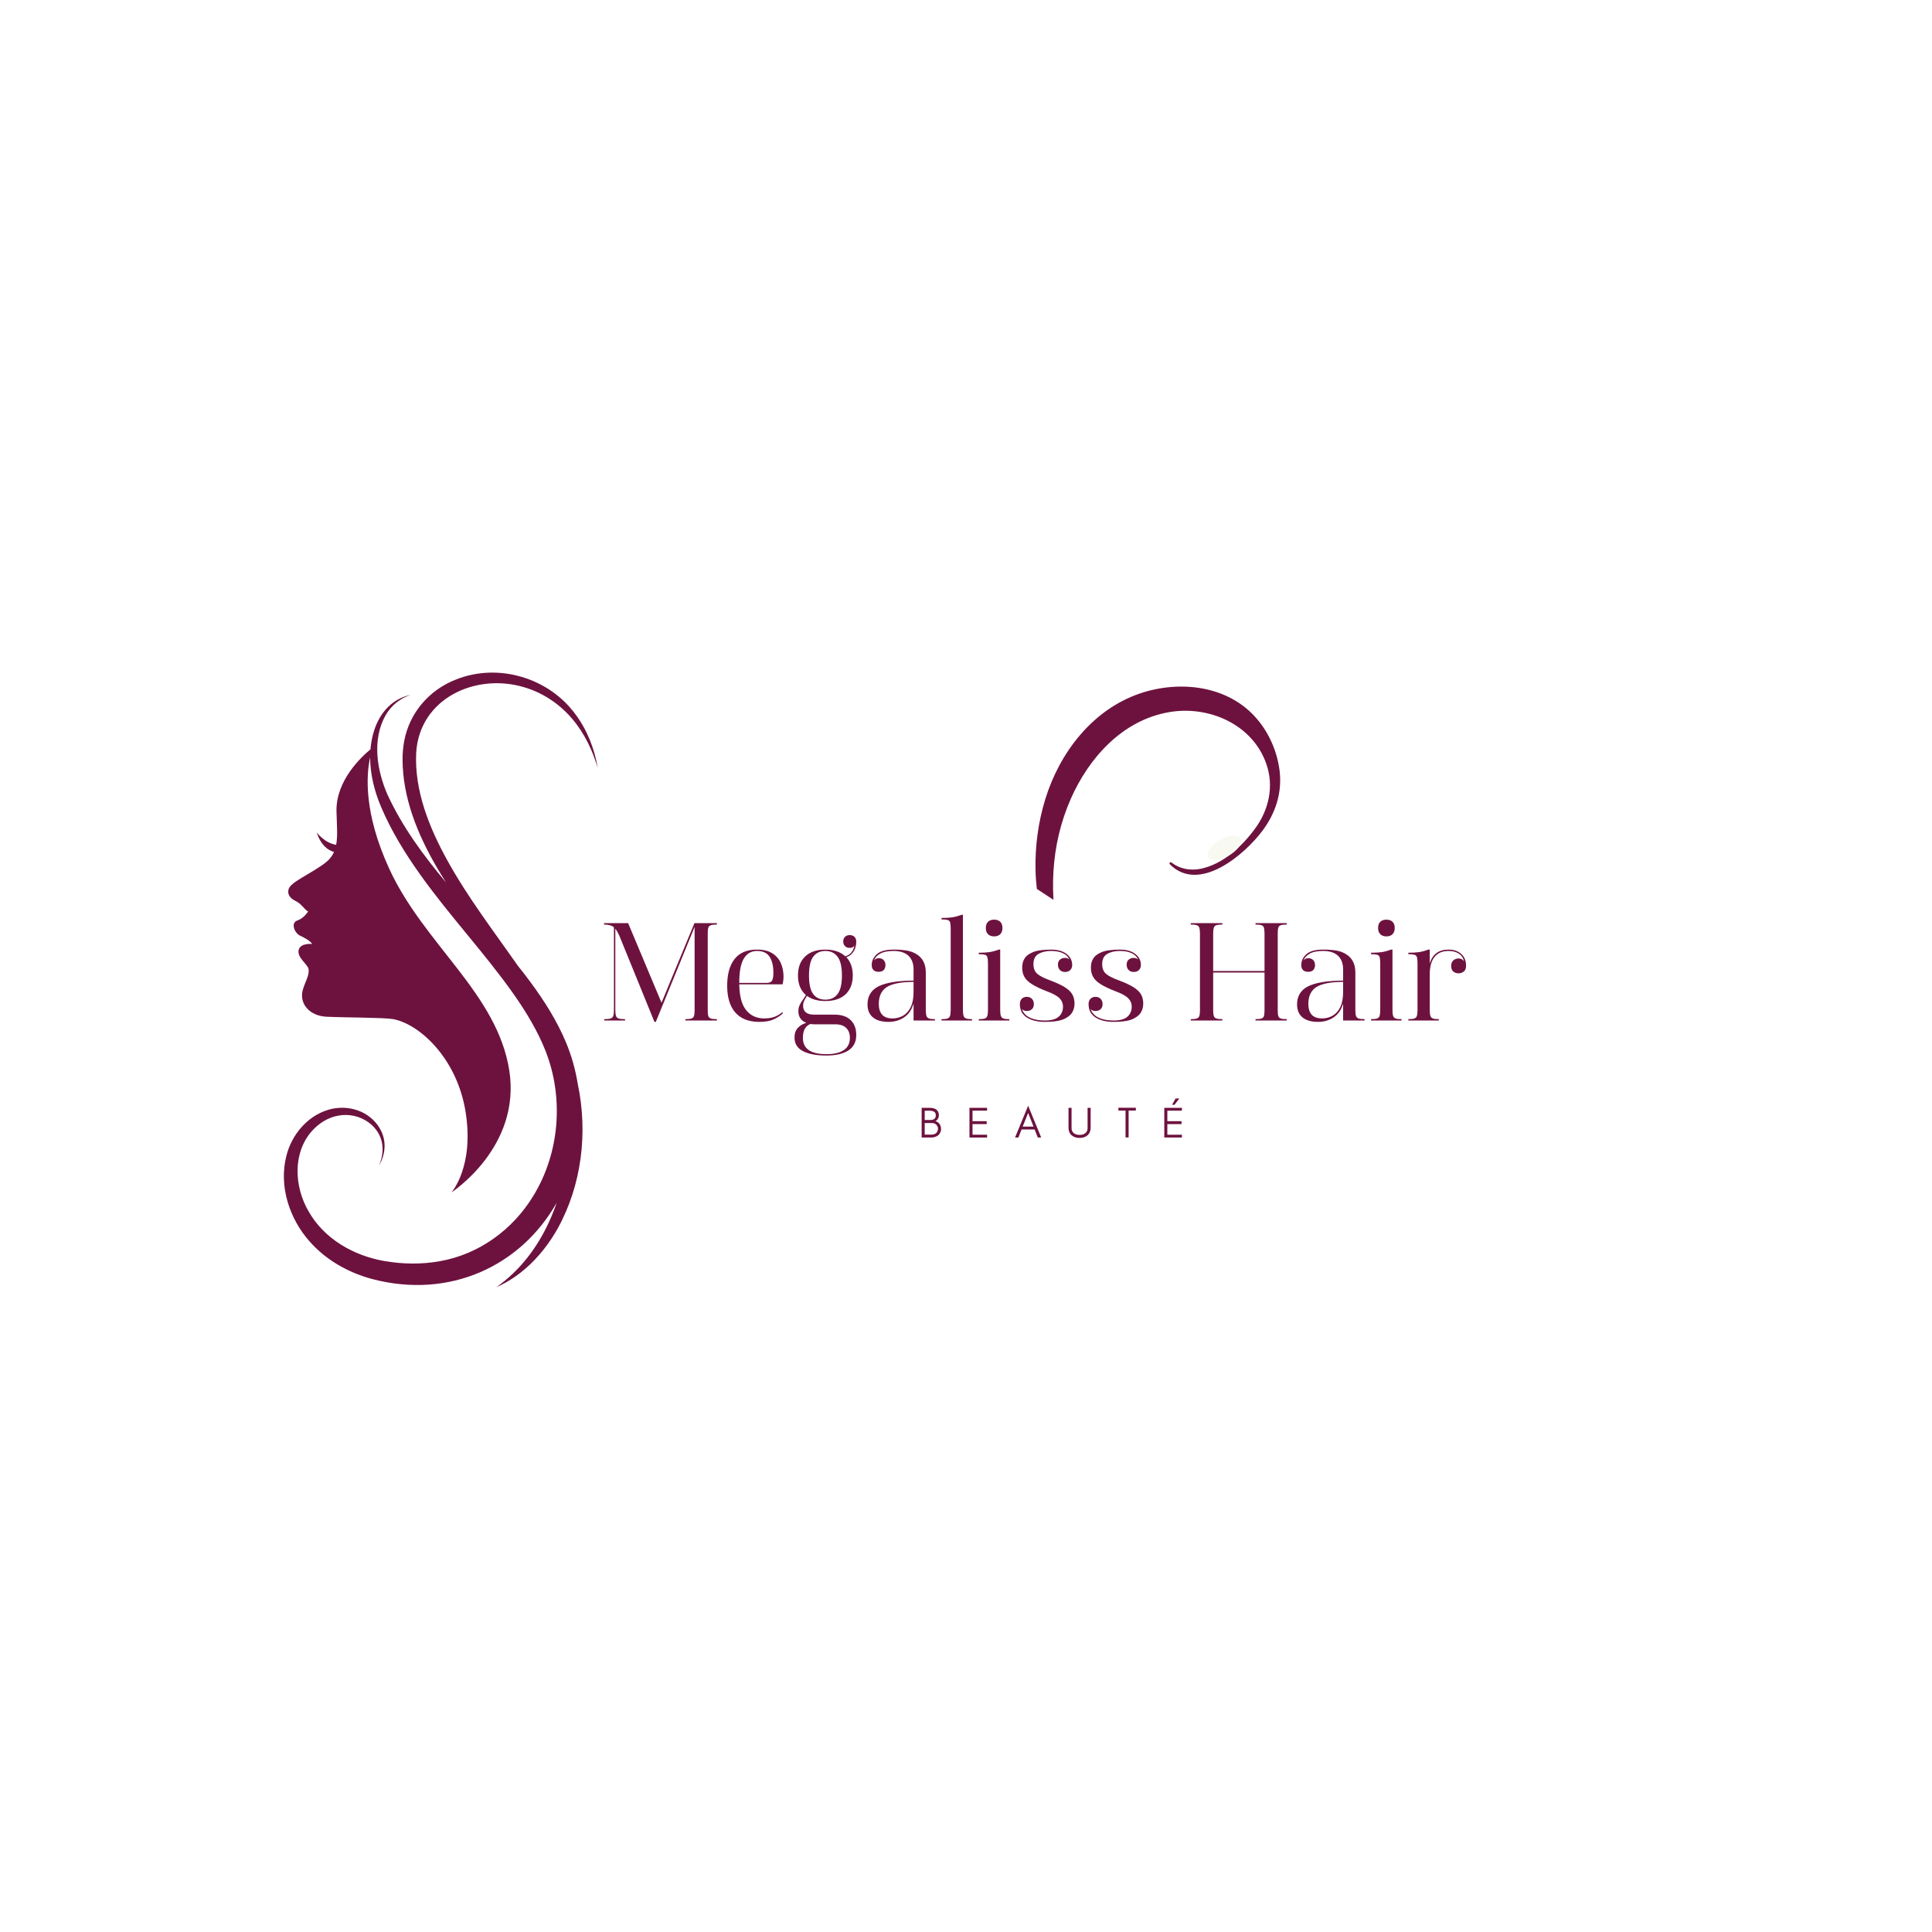 <svg version="1.0" preserveAspectRatio="xMidYMid meet" height="500" viewBox="0 0 375 375" zoomAndPan="magnify" width="500" xmlns:xlink="http://www.w3.org/1999/xlink" xmlns="http://www.w3.org/2000/svg"><defs><g></g><clipPath id="67e22cd67b"><path clip-rule="nonzero" d="M 192 133 L 249 133 L 249 196 L 192 196 Z M 192 133"></path></clipPath><clipPath id="e4fa6ff017"><path clip-rule="nonzero" d="M 264.922 151.547 L 236.102 195.43 L 192.219 166.609 L 221.039 122.727 Z M 264.922 151.547"></path></clipPath><clipPath id="0e77826ca2"><path clip-rule="nonzero" d="M 265.492 150.676 L 189.328 266.652 L 145.445 237.832 L 221.609 121.855 Z M 265.492 150.676"></path></clipPath><clipPath id="55951174b1"><path clip-rule="nonzero" d="M 234 162 L 241 162 L 241 167 L 234 167 Z M 234 162"></path></clipPath><clipPath id="e115085269"><path clip-rule="nonzero" d="M 233.629 164.891 L 239.93 161.223 L 241.68 164.227 L 235.375 167.898 Z M 233.629 164.891"></path></clipPath><clipPath id="e7b89956cf"><path clip-rule="nonzero" d="M 236.773 163.062 C 235.035 164.074 234.02 165.566 234.504 166.395 C 234.984 167.223 236.785 167.078 238.523 166.066 C 240.262 165.055 241.277 163.559 240.797 162.73 C 240.312 161.902 238.512 162.047 236.773 163.062 Z M 236.773 163.062"></path></clipPath><clipPath id="778381fbc7"><path clip-rule="nonzero" d="M 55 130 L 116.34 130 L 116.34 250 L 55 250 Z M 55 130"></path></clipPath></defs><rect fill-opacity="1" height="450" y="-37.5" fill="#ffffff" width="450" x="-37.5"></rect><rect fill-opacity="1" height="450" y="-37.5" fill="#ffffff" width="450" x="-37.5"></rect><g fill-opacity="1" fill="#6d123f"><g transform="translate(116.573, 198.081)"><g><path d="M 0.672 -18.906 L 5.344 -18.906 L 11.828 -3.453 L 18.219 -18.906 L 22.578 -18.906 L 22.578 -18.625 C 22.047 -18.625 21.656 -18.582 21.406 -18.5 C 21.156 -18.426 20.988 -18.258 20.906 -18 C 20.832 -17.75 20.797 -17.363 20.797 -16.844 L 20.797 -2 C 20.797 -1.488 20.832 -1.113 20.906 -0.875 C 20.988 -0.633 21.156 -0.473 21.406 -0.391 C 21.656 -0.305 22.047 -0.266 22.578 -0.266 L 22.578 0 L 16.469 0 L 16.469 -0.266 C 16.988 -0.266 17.375 -0.305 17.625 -0.391 C 17.883 -0.473 18.051 -0.633 18.125 -0.875 C 18.207 -1.113 18.25 -1.488 18.25 -2 L 18.25 -18.172 L 10.719 0.266 L 10.453 0.266 L 3.625 -16.5 C 3.363 -17.07 3.109 -17.508 2.859 -17.812 L 2.859 -2.109 C 2.859 -1.566 2.898 -1.164 2.984 -0.906 C 3.066 -0.645 3.242 -0.473 3.516 -0.391 C 3.785 -0.305 4.195 -0.266 4.75 -0.266 L 4.75 0 L 0.703 0 L 0.703 -0.266 C 1.254 -0.266 1.664 -0.305 1.938 -0.391 C 2.207 -0.473 2.383 -0.645 2.469 -0.906 C 2.551 -1.164 2.594 -1.566 2.594 -2.109 L 2.594 -18.094 C 2.352 -18.289 2.082 -18.426 1.781 -18.5 C 1.477 -18.582 1.109 -18.625 0.672 -18.625 Z M 0.672 -18.906"></path></g></g></g><g fill-opacity="1" fill="#6d123f"><g transform="translate(139.739, 198.081)"><g><path d="M 7.188 -13.766 C 8.406 -13.766 9.391 -13.531 10.141 -13.062 C 10.898 -12.594 11.457 -11.957 11.812 -11.156 C 12.164 -10.363 12.344 -9.477 12.344 -8.5 C 12.344 -8.27 12.32 -8.004 12.281 -7.703 C 12.25 -7.41 12.207 -7.18 12.156 -7.016 L 3.75 -7.016 C 3.789 -4.711 4.242 -3.035 5.109 -1.984 C 5.973 -0.93 7.141 -0.406 8.609 -0.406 C 9.348 -0.406 9.984 -0.5 10.516 -0.688 C 11.047 -0.875 11.598 -1.191 12.172 -1.641 L 12.172 -1.328 C 11.547 -0.805 10.898 -0.41 10.234 -0.141 C 9.566 0.129 8.703 0.266 7.641 0.266 C 5.617 0.266 4.07 -0.332 3 -1.531 C 1.938 -2.738 1.406 -4.477 1.406 -6.75 C 1.406 -8.969 1.879 -10.691 2.828 -11.922 C 3.785 -13.148 5.238 -13.766 7.188 -13.766 Z M 3.75 -7.297 L 9.016 -7.297 C 9.586 -7.297 9.957 -7.453 10.125 -7.766 C 10.289 -8.078 10.375 -8.582 10.375 -9.281 C 10.375 -10.562 10.133 -11.582 9.656 -12.344 C 9.176 -13.113 8.352 -13.5 7.188 -13.5 C 6.082 -13.5 5.234 -13.008 4.641 -12.031 C 4.047 -11.062 3.75 -9.484 3.75 -7.297 Z M 3.75 -7.297"></path></g></g></g><g fill-opacity="1" fill="#6d123f"><g transform="translate(153.401, 198.081)"><g><path d="M 11.531 -16.578 C 11.945 -16.578 12.258 -16.457 12.469 -16.219 C 12.688 -15.988 12.797 -15.695 12.797 -15.344 C 12.797 -14.562 12.617 -13.906 12.266 -13.375 C 11.922 -12.844 11.457 -12.477 10.875 -12.281 C 11.707 -11.406 12.125 -10.227 12.125 -8.75 C 12.125 -7.188 11.66 -5.969 10.734 -5.094 C 9.805 -4.219 8.492 -3.781 6.797 -3.781 C 5.336 -3.781 4.148 -4.113 3.234 -4.781 L 2.922 -4.266 C 2.797 -4.066 2.691 -3.859 2.609 -3.641 C 2.523 -3.43 2.484 -3.172 2.484 -2.859 C 2.484 -1.711 3.203 -1.141 4.641 -1.141 L 8.562 -1.141 C 9.945 -1.141 11 -0.785 11.719 -0.078 C 12.438 0.617 12.797 1.582 12.797 2.812 C 12.797 4.156 12.285 5.156 11.266 5.812 C 10.254 6.469 8.832 6.797 7 6.797 C 5.051 6.797 3.531 6.508 2.438 5.938 C 1.352 5.363 0.812 4.484 0.812 3.297 C 0.812 2.535 1.023 1.914 1.453 1.438 C 1.891 0.969 2.441 0.641 3.109 0.453 C 2.078 0.055 1.562 -0.707 1.562 -1.844 C 1.562 -2.25 1.641 -2.625 1.797 -2.969 C 1.953 -3.312 2.191 -3.707 2.516 -4.156 L 3.031 -4.938 C 2 -5.82 1.484 -7.094 1.484 -8.75 C 1.484 -10.312 1.945 -11.535 2.875 -12.422 C 3.801 -13.316 5.109 -13.766 6.797 -13.766 C 8.422 -13.766 9.711 -13.332 10.672 -12.469 C 11.617 -12.727 12.211 -13.422 12.453 -14.547 C 12.254 -14.242 11.945 -14.094 11.531 -14.094 C 11.133 -14.094 10.82 -14.211 10.594 -14.453 C 10.375 -14.703 10.266 -15 10.266 -15.344 C 10.266 -15.695 10.375 -15.988 10.594 -16.219 C 10.82 -16.457 11.133 -16.578 11.531 -16.578 Z M 6.797 -13.5 C 5.773 -13.5 4.988 -13.125 4.438 -12.375 C 3.895 -11.633 3.625 -10.426 3.625 -8.75 C 3.625 -7.07 3.895 -5.867 4.438 -5.141 C 4.988 -4.41 5.773 -4.047 6.797 -4.047 C 7.828 -4.047 8.617 -4.41 9.172 -5.141 C 9.734 -5.867 10.016 -7.07 10.016 -8.75 C 10.016 -10.426 9.734 -11.633 9.172 -12.375 C 8.617 -13.125 7.828 -13.5 6.797 -13.5 Z M 3.922 0.672 C 2.93 1.035 2.438 1.938 2.438 3.375 C 2.438 5.477 3.957 6.531 7 6.531 C 8.488 6.531 9.617 6.266 10.391 5.734 C 11.172 5.203 11.562 4.414 11.562 3.375 C 11.562 2.551 11.32 1.906 10.844 1.438 C 10.363 0.969 9.645 0.734 8.688 0.734 L 4.594 0.734 C 4.469 0.734 4.348 0.727 4.234 0.719 C 4.129 0.707 4.023 0.691 3.922 0.672 Z M 3.922 0.672"></path></g></g></g><g fill-opacity="1" fill="#6d123f"><g transform="translate(167.009, 198.081)"><g><path d="M 6.453 -13.766 C 7.367 -13.766 8.188 -13.707 8.906 -13.594 C 9.625 -13.477 10.238 -13.266 10.75 -12.953 C 12.039 -12.234 12.688 -11.02 12.688 -9.312 L 12.688 -2.047 C 12.688 -1.547 12.727 -1.164 12.812 -0.906 C 12.895 -0.645 13.066 -0.473 13.328 -0.391 C 13.586 -0.305 13.969 -0.266 14.469 -0.266 L 14.469 0 L 10.312 0 L 10.312 -3.297 C 9.969 -2.086 9.352 -1.191 8.469 -0.609 C 7.594 -0.023 6.586 0.266 5.453 0.266 C 4.141 0.266 3.129 -0.023 2.422 -0.609 C 1.723 -1.191 1.375 -2.031 1.375 -3.125 C 1.375 -4.75 2.094 -5.922 3.531 -6.641 C 4.977 -7.359 7.238 -7.727 10.312 -7.75 L 10.312 -9.906 C 10.312 -11.07 9.977 -11.961 9.312 -12.578 C 8.645 -13.191 7.691 -13.5 6.453 -13.5 C 5.297 -13.5 4.414 -13.32 3.812 -12.969 C 3.219 -12.625 2.82 -12.188 2.625 -11.656 C 2.852 -11.945 3.156 -12.094 3.531 -12.094 C 3.969 -12.094 4.297 -11.969 4.516 -11.719 C 4.742 -11.469 4.859 -11.145 4.859 -10.75 C 4.859 -10.383 4.754 -10.078 4.547 -9.828 C 4.336 -9.578 4 -9.453 3.531 -9.453 C 3.082 -9.453 2.742 -9.57 2.516 -9.812 C 2.297 -10.051 2.188 -10.363 2.188 -10.75 C 2.188 -11.562 2.516 -12.266 3.172 -12.859 C 3.828 -13.461 4.922 -13.766 6.453 -13.766 Z M 10.312 -5.562 L 10.312 -7.5 C 7.883 -7.488 6.148 -7.148 5.109 -6.484 C 4.078 -5.816 3.562 -4.727 3.562 -3.219 C 3.562 -2.332 3.773 -1.641 4.203 -1.141 C 4.641 -0.648 5.328 -0.406 6.266 -0.406 C 6.961 -0.406 7.625 -0.578 8.25 -0.922 C 8.875 -1.273 9.375 -1.828 9.75 -2.578 C 10.125 -3.336 10.312 -4.332 10.312 -5.562 Z M 10.312 -5.562"></path></g></g></g><g fill-opacity="1" fill="#6d123f"><g transform="translate(182.075, 198.081)"><g><path d="M 0.672 -19.906 C 1.504 -19.906 2.207 -19.945 2.781 -20.031 C 3.352 -20.125 3.945 -20.285 4.562 -20.516 L 4.828 -20.516 L 4.828 -2.047 C 4.828 -1.547 4.867 -1.164 4.953 -0.906 C 5.035 -0.645 5.207 -0.473 5.469 -0.391 C 5.727 -0.305 6.109 -0.266 6.609 -0.266 L 6.609 0 L 0.672 0 L 0.672 -0.266 C 1.191 -0.266 1.578 -0.305 1.828 -0.391 C 2.086 -0.473 2.254 -0.645 2.328 -0.906 C 2.41 -1.164 2.453 -1.547 2.453 -2.047 L 2.453 -17.875 C 2.453 -18.414 2.414 -18.805 2.344 -19.047 C 2.27 -19.285 2.109 -19.441 1.859 -19.516 C 1.609 -19.586 1.211 -19.625 0.672 -19.625 Z M 0.672 -19.906"></path></g></g></g><g fill-opacity="1" fill="#6d123f"><g transform="translate(189.311, 198.081)"><g><path d="M 3.641 -19.578 C 4.16 -19.578 4.562 -19.438 4.844 -19.156 C 5.125 -18.875 5.266 -18.473 5.266 -17.953 C 5.266 -17.453 5.125 -17.055 4.844 -16.766 C 4.562 -16.473 4.16 -16.328 3.641 -16.328 C 3.141 -16.328 2.742 -16.473 2.453 -16.766 C 2.172 -17.055 2.031 -17.453 2.031 -17.953 C 2.031 -18.473 2.172 -18.875 2.453 -19.156 C 2.742 -19.438 3.141 -19.578 3.641 -19.578 Z M 0.672 -13.156 C 1.504 -13.156 2.207 -13.195 2.781 -13.281 C 3.352 -13.375 3.945 -13.535 4.562 -13.766 L 4.828 -13.766 L 4.828 -2.047 C 4.828 -1.547 4.867 -1.164 4.953 -0.906 C 5.035 -0.645 5.203 -0.473 5.453 -0.391 C 5.703 -0.305 6.082 -0.266 6.594 -0.266 L 6.594 0 L 0.672 0 L 0.672 -0.266 C 1.191 -0.266 1.578 -0.305 1.828 -0.391 C 2.086 -0.473 2.254 -0.645 2.328 -0.906 C 2.41 -1.164 2.453 -1.547 2.453 -2.047 L 2.453 -11.094 C 2.453 -11.633 2.414 -12.031 2.344 -12.281 C 2.27 -12.531 2.109 -12.691 1.859 -12.766 C 1.609 -12.836 1.211 -12.875 0.672 -12.875 Z M 0.672 -13.156"></path></g></g></g><g fill-opacity="1" fill="#6d123f"><g transform="translate(196.547, 198.081)"><g><path d="M 7.453 -13.766 C 8.742 -13.766 9.75 -13.484 10.469 -12.922 C 11.195 -12.367 11.562 -11.648 11.562 -10.766 C 11.562 -10.359 11.43 -10.031 11.172 -9.781 C 10.922 -9.539 10.586 -9.422 10.172 -9.422 C 9.766 -9.422 9.43 -9.551 9.172 -9.812 C 8.922 -10.07 8.797 -10.422 8.797 -10.859 C 8.797 -11.254 8.922 -11.566 9.172 -11.797 C 9.43 -12.035 9.766 -12.156 10.172 -12.156 C 10.504 -12.156 10.785 -12.055 11.016 -11.859 C 10.785 -12.379 10.375 -12.781 9.781 -13.062 C 9.188 -13.352 8.41 -13.5 7.453 -13.5 C 6.484 -13.5 5.672 -13.305 5.016 -12.922 C 4.367 -12.547 4.047 -11.883 4.047 -10.938 C 4.047 -10.102 4.305 -9.469 4.828 -9.031 C 5.348 -8.602 6.176 -8.188 7.312 -7.781 C 8.613 -7.289 9.598 -6.82 10.266 -6.375 C 10.941 -5.926 11.398 -5.457 11.641 -4.969 C 11.891 -4.477 12.016 -3.93 12.016 -3.328 C 12.016 -2.711 11.891 -2.172 11.641 -1.703 C 11.398 -1.234 11.008 -0.848 10.469 -0.547 C 10.02 -0.254 9.441 -0.047 8.734 0.078 C 8.023 0.203 7.203 0.266 6.266 0.266 C 4.805 0.266 3.629 -0.023 2.734 -0.609 C 1.848 -1.191 1.406 -2.051 1.406 -3.188 C 1.406 -3.602 1.523 -3.941 1.766 -4.203 C 2.016 -4.461 2.344 -4.594 2.75 -4.594 C 3.164 -4.594 3.5 -4.461 3.75 -4.203 C 4 -3.941 4.125 -3.602 4.125 -3.188 C 4.125 -2.77 4 -2.441 3.75 -2.203 C 3.5 -1.961 3.164 -1.844 2.75 -1.844 C 2.344 -1.844 2.031 -1.969 1.812 -2.219 C 2.062 -1.477 2.578 -0.922 3.359 -0.547 C 4.141 -0.18 5.109 0 6.266 0 C 7.473 0 8.359 -0.238 8.922 -0.719 C 9.492 -1.207 9.781 -1.867 9.781 -2.703 C 9.781 -3.328 9.555 -3.863 9.109 -4.312 C 8.672 -4.77 7.848 -5.223 6.641 -5.672 C 5.43 -6.141 4.477 -6.594 3.781 -7.031 C 3.082 -7.469 2.586 -7.941 2.297 -8.453 C 2.004 -8.973 1.859 -9.578 1.859 -10.266 C 1.859 -11.598 2.41 -12.531 3.516 -13.062 C 3.992 -13.332 4.566 -13.516 5.234 -13.609 C 5.898 -13.711 6.641 -13.766 7.453 -13.766 Z M 7.453 -13.766"></path></g></g></g><g fill-opacity="1" fill="#6d123f"><g transform="translate(209.885, 198.081)"><g><path d="M 7.453 -13.766 C 8.742 -13.766 9.75 -13.484 10.469 -12.922 C 11.195 -12.367 11.562 -11.648 11.562 -10.766 C 11.562 -10.359 11.43 -10.031 11.172 -9.781 C 10.922 -9.539 10.586 -9.422 10.172 -9.422 C 9.766 -9.422 9.43 -9.551 9.172 -9.812 C 8.922 -10.07 8.797 -10.422 8.797 -10.859 C 8.797 -11.254 8.922 -11.566 9.172 -11.797 C 9.43 -12.035 9.766 -12.156 10.172 -12.156 C 10.504 -12.156 10.785 -12.055 11.016 -11.859 C 10.785 -12.379 10.375 -12.781 9.781 -13.062 C 9.188 -13.352 8.41 -13.5 7.453 -13.5 C 6.484 -13.5 5.672 -13.305 5.016 -12.922 C 4.367 -12.547 4.047 -11.883 4.047 -10.938 C 4.047 -10.102 4.305 -9.469 4.828 -9.031 C 5.348 -8.602 6.176 -8.188 7.312 -7.781 C 8.613 -7.289 9.598 -6.82 10.266 -6.375 C 10.941 -5.926 11.398 -5.457 11.641 -4.969 C 11.891 -4.477 12.016 -3.93 12.016 -3.328 C 12.016 -2.711 11.891 -2.172 11.641 -1.703 C 11.398 -1.234 11.008 -0.848 10.469 -0.547 C 10.02 -0.254 9.441 -0.047 8.734 0.078 C 8.023 0.203 7.203 0.266 6.266 0.266 C 4.805 0.266 3.629 -0.023 2.734 -0.609 C 1.848 -1.191 1.406 -2.051 1.406 -3.188 C 1.406 -3.602 1.523 -3.941 1.766 -4.203 C 2.016 -4.461 2.344 -4.594 2.75 -4.594 C 3.164 -4.594 3.5 -4.461 3.75 -4.203 C 4 -3.941 4.125 -3.602 4.125 -3.188 C 4.125 -2.77 4 -2.441 3.75 -2.203 C 3.5 -1.961 3.164 -1.844 2.75 -1.844 C 2.344 -1.844 2.031 -1.969 1.812 -2.219 C 2.062 -1.477 2.578 -0.922 3.359 -0.547 C 4.141 -0.18 5.109 0 6.266 0 C 7.473 0 8.359 -0.238 8.922 -0.719 C 9.492 -1.207 9.781 -1.867 9.781 -2.703 C 9.781 -3.328 9.555 -3.863 9.109 -4.312 C 8.672 -4.77 7.848 -5.223 6.641 -5.672 C 5.43 -6.141 4.477 -6.594 3.781 -7.031 C 3.082 -7.469 2.586 -7.941 2.297 -8.453 C 2.004 -8.973 1.859 -9.578 1.859 -10.266 C 1.859 -11.598 2.41 -12.531 3.516 -13.062 C 3.992 -13.332 4.566 -13.516 5.234 -13.609 C 5.898 -13.711 6.641 -13.766 7.453 -13.766 Z M 7.453 -13.766"></path></g></g></g><g fill-opacity="1" fill="#6d123f"><g transform="translate(223.223, 198.081)"><g></g></g></g><g fill-opacity="1" fill="#6d123f"><g transform="translate(230.459, 198.081)"><g><path d="M 0.672 -18.906 L 6.797 -18.906 L 6.797 -18.625 C 6.273 -18.625 5.891 -18.582 5.641 -18.5 C 5.391 -18.426 5.223 -18.258 5.141 -18 C 5.055 -17.75 5.016 -17.363 5.016 -16.844 L 5.016 -9.609 L 14.984 -9.609 L 14.984 -16.844 C 14.984 -17.363 14.945 -17.75 14.875 -18 C 14.801 -18.258 14.641 -18.426 14.391 -18.5 C 14.141 -18.582 13.754 -18.625 13.234 -18.625 L 13.234 -18.906 L 19.312 -18.906 L 19.312 -18.625 C 18.781 -18.625 18.391 -18.582 18.141 -18.5 C 17.891 -18.426 17.727 -18.258 17.656 -18 C 17.582 -17.75 17.547 -17.363 17.547 -16.844 L 17.547 -2 C 17.547 -1.488 17.582 -1.113 17.656 -0.875 C 17.727 -0.633 17.891 -0.473 18.141 -0.391 C 18.391 -0.305 18.781 -0.266 19.312 -0.266 L 19.312 0 L 13.234 0 L 13.234 -0.266 C 13.754 -0.266 14.141 -0.305 14.391 -0.391 C 14.641 -0.473 14.801 -0.633 14.875 -0.875 C 14.945 -1.113 14.984 -1.488 14.984 -2 L 14.984 -9.312 L 5.016 -9.312 L 5.016 -2 C 5.016 -1.488 5.055 -1.113 5.141 -0.875 C 5.223 -0.633 5.391 -0.473 5.641 -0.391 C 5.891 -0.305 6.273 -0.266 6.797 -0.266 L 6.797 0 L 0.672 0 L 0.672 -0.266 C 1.191 -0.266 1.578 -0.305 1.828 -0.391 C 2.086 -0.473 2.254 -0.633 2.328 -0.875 C 2.41 -1.113 2.453 -1.488 2.453 -2 L 2.453 -16.844 C 2.453 -17.363 2.41 -17.75 2.328 -18 C 2.254 -18.258 2.086 -18.426 1.828 -18.5 C 1.578 -18.582 1.191 -18.625 0.672 -18.625 Z M 0.672 -18.906"></path></g></g></g><g fill-opacity="1" fill="#6d123f"><g transform="translate(250.385, 198.081)"><g><path d="M 6.453 -13.766 C 7.367 -13.766 8.188 -13.707 8.906 -13.594 C 9.625 -13.477 10.238 -13.266 10.75 -12.953 C 12.039 -12.234 12.688 -11.02 12.688 -9.312 L 12.688 -2.047 C 12.688 -1.547 12.727 -1.164 12.812 -0.906 C 12.895 -0.645 13.066 -0.473 13.328 -0.391 C 13.586 -0.305 13.969 -0.266 14.469 -0.266 L 14.469 0 L 10.312 0 L 10.312 -3.297 C 9.969 -2.086 9.352 -1.191 8.469 -0.609 C 7.594 -0.023 6.586 0.266 5.453 0.266 C 4.141 0.266 3.129 -0.023 2.422 -0.609 C 1.723 -1.191 1.375 -2.031 1.375 -3.125 C 1.375 -4.75 2.094 -5.922 3.531 -6.641 C 4.977 -7.359 7.238 -7.727 10.312 -7.75 L 10.312 -9.906 C 10.312 -11.07 9.977 -11.961 9.312 -12.578 C 8.645 -13.191 7.691 -13.5 6.453 -13.5 C 5.297 -13.5 4.414 -13.32 3.812 -12.969 C 3.219 -12.625 2.82 -12.188 2.625 -11.656 C 2.852 -11.945 3.156 -12.094 3.531 -12.094 C 3.969 -12.094 4.297 -11.969 4.516 -11.719 C 4.742 -11.469 4.859 -11.145 4.859 -10.75 C 4.859 -10.383 4.754 -10.078 4.547 -9.828 C 4.336 -9.578 4 -9.453 3.531 -9.453 C 3.082 -9.453 2.742 -9.57 2.516 -9.812 C 2.297 -10.051 2.188 -10.363 2.188 -10.75 C 2.188 -11.562 2.516 -12.266 3.172 -12.859 C 3.828 -13.461 4.922 -13.766 6.453 -13.766 Z M 10.312 -5.562 L 10.312 -7.5 C 7.883 -7.488 6.148 -7.148 5.109 -6.484 C 4.078 -5.816 3.562 -4.727 3.562 -3.219 C 3.562 -2.332 3.773 -1.641 4.203 -1.141 C 4.641 -0.648 5.328 -0.406 6.266 -0.406 C 6.961 -0.406 7.625 -0.578 8.25 -0.922 C 8.875 -1.273 9.375 -1.828 9.75 -2.578 C 10.125 -3.336 10.312 -4.332 10.312 -5.562 Z M 10.312 -5.562"></path></g></g></g><g fill-opacity="1" fill="#6d123f"><g transform="translate(265.451, 198.081)"><g><path d="M 3.641 -19.578 C 4.16 -19.578 4.562 -19.438 4.844 -19.156 C 5.125 -18.875 5.266 -18.473 5.266 -17.953 C 5.266 -17.453 5.125 -17.055 4.844 -16.766 C 4.562 -16.473 4.16 -16.328 3.641 -16.328 C 3.141 -16.328 2.742 -16.473 2.453 -16.766 C 2.172 -17.055 2.031 -17.453 2.031 -17.953 C 2.031 -18.473 2.172 -18.875 2.453 -19.156 C 2.742 -19.438 3.141 -19.578 3.641 -19.578 Z M 0.672 -13.156 C 1.504 -13.156 2.207 -13.195 2.781 -13.281 C 3.352 -13.375 3.945 -13.535 4.562 -13.766 L 4.828 -13.766 L 4.828 -2.047 C 4.828 -1.547 4.867 -1.164 4.953 -0.906 C 5.035 -0.645 5.203 -0.473 5.453 -0.391 C 5.703 -0.305 6.082 -0.266 6.594 -0.266 L 6.594 0 L 0.672 0 L 0.672 -0.266 C 1.191 -0.266 1.578 -0.305 1.828 -0.391 C 2.086 -0.473 2.254 -0.645 2.328 -0.906 C 2.41 -1.164 2.453 -1.547 2.453 -2.047 L 2.453 -11.094 C 2.453 -11.633 2.414 -12.031 2.344 -12.281 C 2.27 -12.531 2.109 -12.691 1.859 -12.766 C 1.609 -12.836 1.211 -12.875 0.672 -12.875 Z M 0.672 -13.156"></path></g></g></g><g fill-opacity="1" fill="#6d123f"><g transform="translate(272.687, 198.081)"><g><path d="M 0.672 -13.156 C 1.504 -13.156 2.207 -13.195 2.781 -13.281 C 3.352 -13.375 3.945 -13.535 4.562 -13.766 L 4.828 -13.766 L 4.828 -11.062 C 5.348 -12.863 6.566 -13.766 8.484 -13.766 C 9.484 -13.766 10.297 -13.488 10.922 -12.938 C 11.555 -12.395 11.875 -11.617 11.875 -10.609 C 11.875 -10.109 11.723 -9.738 11.422 -9.5 C 11.117 -9.27 10.785 -9.156 10.422 -9.156 C 10.055 -9.156 9.723 -9.266 9.422 -9.484 C 9.129 -9.711 8.984 -10.078 8.984 -10.578 C 8.984 -11.086 9.129 -11.457 9.422 -11.688 C 9.723 -11.926 10.055 -12.047 10.422 -12.047 C 10.91 -12.047 11.27 -11.848 11.5 -11.453 C 11.344 -12.129 11 -12.641 10.469 -12.984 C 9.938 -13.328 9.273 -13.5 8.484 -13.5 C 7.273 -13.5 6.363 -13.109 5.75 -12.328 C 5.133 -11.555 4.828 -10.438 4.828 -8.969 L 4.828 -2.047 C 4.828 -1.547 4.867 -1.164 4.953 -0.906 C 5.035 -0.645 5.203 -0.473 5.453 -0.391 C 5.703 -0.305 6.082 -0.266 6.594 -0.266 L 6.594 0 L 0.672 0 L 0.672 -0.266 C 1.191 -0.266 1.578 -0.305 1.828 -0.391 C 2.086 -0.473 2.254 -0.645 2.328 -0.906 C 2.41 -1.164 2.453 -1.547 2.453 -2.047 L 2.453 -11.094 C 2.453 -11.633 2.414 -12.031 2.344 -12.281 C 2.27 -12.531 2.109 -12.691 1.859 -12.766 C 1.609 -12.836 1.211 -12.875 0.672 -12.875 Z M 0.672 -13.156"></path></g></g></g><g clip-path="url(#67e22cd67b)"><g clip-path="url(#e4fa6ff017)"><g clip-path="url(#0e77826ca2)"><path fill-rule="nonzero" fill-opacity="1" d="M 186.82 255.375 C 190.773 254.633 194.621 253.113 197.855 250.703 C 201.516 247.988 204.105 244.148 205.824 240 C 209.461 231.211 209.969 221.117 209.797 211.707 C 209.641 202.082 207.949 192.773 205.781 183.449 C 203.551 173.922 203.852 164.141 207.824 155.086 C 211.355 147.043 217.906 139.781 226.895 138.234 C 234.551 136.883 243.09 140.547 245.781 148.242 C 247.328 152.594 246.293 157.227 243.539 160.926 C 240.988 164.367 237.316 167.785 232.961 168.648 C 230.965 169.023 228.973 168.652 227.363 167.402 C 227.152 167.23 226.871 167.562 227.066 167.758 C 232.746 173.465 241.574 165.887 245.051 161.238 C 247.543 157.887 248.84 154.039 248.395 149.828 C 247.973 146.086 246.43 142.418 243.977 139.543 C 238.398 132.996 228.938 131.965 221.16 134.633 C 212.023 137.797 205.68 146.07 202.898 155.09 C 201.516 159.562 200.887 164.266 200.996 168.938 C 201.105 173.801 202.211 178.383 203.562 183.027 C 204.934 187.75 206.43 192.426 207.348 197.238 C 208.254 202.078 208.738 206.961 208.816 211.871 C 208.895 216.684 208.59 221.441 207.832 226.191 C 207.035 231.305 205.695 236.449 203.023 240.914 C 200.699 244.797 197.426 248.055 193.277 249.93 C 189.543 251.625 185.633 251.906 181.648 251.168 C 174.098 249.742 167.832 243.453 166.035 236.023 C 164.344 228.984 166.5 218.059 175.203 217.039 C 177.625 216.75 179.992 217.141 181.621 219.051 C 181.91 219.402 182.438 218.941 182.152 218.59 C 176.531 211.66 166.625 215.746 162.387 222 C 157.102 229.801 158.754 239.664 164.316 246.879 C 169.566 253.73 178.453 256.973 186.82 255.375 Z M 186.82 255.375" fill="#6d123f"></path></g></g></g><g clip-path="url(#55951174b1)"><g clip-path="url(#e115085269)"><g clip-path="url(#e7b89956cf)"><path fill-rule="nonzero" fill-opacity="1" d="M 233.629 164.891 L 239.918 161.23 L 241.664 164.234 L 235.375 167.898 Z M 233.629 164.891" fill="#f8f9f0"></path></g></g></g><g clip-path="url(#778381fbc7)"><path fill-rule="nonzero" fill-opacity="1" d="M 101.672 133.375 C 105.785 134.559 109.414 137.191 111.945 140.637 C 113.059 142.137 113.984 143.777 114.727 145.492 C 115.23 146.641 115.648 147.832 116.012 149.043 C 115.387 145.293 113.934 141.586 111.605 138.523 C 106.398 131.512 96.668 128.637 88.52 131.887 C 83.312 133.902 79.438 138.383 78.445 143.906 C 78.227 145.074 78.129 146.262 78.137 147.449 C 78.156 154.82 81.031 161.875 84.672 168.16 C 85.285 169.215 85.922 170.254 86.578 171.281 C 82.176 166.031 78.125 160.539 75.215 154.25 C 73.152 149.523 72.195 143.598 74.801 138.906 C 75.867 137.008 77.609 135.555 79.688 134.891 C 78.043 135.211 76.5 136.043 75.316 137.234 C 74.102 138.434 73.234 139.961 72.688 141.574 C 72.266 142.84 72.012 144.141 71.906 145.453 C 70.223 146.832 65.176 151.469 65.312 157.484 C 65.375 160.043 65.586 162.195 65.25 163.977 C 63.004 163.641 61.469 161.578 61.469 161.578 C 62.312 164.113 63.684 165.051 64.836 165.363 C 64.496 166.137 63.977 166.824 63.195 167.43 C 60.383 169.602 56.371 171.188 56.012 172.609 C 55.812 173.387 56.02 174.23 57.418 174.906 C 58.578 175.473 59.02 176.496 59.797 176.914 C 59.797 176.914 59.047 178.211 57.711 178.668 C 56.371 179.129 57.164 181.094 58.211 181.594 C 59.254 182.094 60.188 182.609 60.594 183.223 C 60.594 183.223 58.254 182.973 57.961 184.434 C 57.668 185.898 59.688 187.125 59.883 188.07 C 60.125 189.262 59.156 190.688 58.754 192.207 C 58.082 194.734 59.965 197.18 63.391 197.348 C 66.816 197.512 74.461 197.492 76.262 197.805 C 81.277 198.684 88.715 205.285 90.383 215.898 C 92.055 226.512 87.625 231.441 87.625 231.441 C 87.625 231.441 101.191 222.695 98.852 207.766 C 96.512 192.832 82.305 183.309 75.566 168.656 C 70.527 157.707 71.109 150.316 71.844 147.008 C 71.848 150.285 72.68 153.586 73.949 156.582 C 75.914 161.223 78.57 165.547 81.48 169.645 C 87.223 177.73 94.016 184.902 99.715 192.98 C 102.141 196.449 104.352 200.086 105.898 204.012 C 109.473 213.094 108.629 223.805 103.508 232.129 C 99.535 238.688 92.941 243.48 85.348 244.801 C 81.812 245.438 78.145 245.379 74.613 244.766 C 68.629 243.727 62.91 240.473 59.875 235.086 C 57.137 230.387 56.754 223.828 60.512 219.566 C 61.836 218.062 63.617 216.922 65.605 216.555 C 69.785 215.727 74.281 218.602 74.258 223.098 C 74.258 224.172 73.992 225.25 73.559 226.262 C 74.113 225.301 74.496 224.23 74.609 223.117 C 75.023 219.508 72.32 216.297 68.918 215.367 C 67.211 214.871 65.34 214.906 63.633 215.434 C 59.582 216.68 56.574 220.328 55.578 224.383 C 54.094 230.227 56.168 236.559 60.113 240.984 C 63.25 244.555 67.582 246.992 72.129 248.23 C 87.34 252.281 101.168 245.648 108.051 233.445 C 106.285 238.613 103.496 243.453 99.516 247.238 C 98.539 248.164 97.488 249.027 96.375 249.828 C 97.633 249.281 98.836 248.594 99.977 247.805 C 100.688 247.316 101.383 246.766 102.031 246.203 C 104.543 244.02 106.613 241.355 108.246 238.453 C 112.926 229.992 114.141 219.816 112.137 210.359 C 111.699 207.637 110.949 204.965 109.895 202.414 C 108.137 198.184 105.672 194.289 102.969 190.633 C 102.16 189.535 101.324 188.457 100.469 187.391 C 95.77 180.664 90.762 174.145 86.801 166.953 C 83.297 160.598 80.43 153.488 80.781 146.113 C 81.418 135.586 92.27 130.586 101.672 133.375 Z M 101.672 133.375" fill="#6d123f"></path></g><g fill-opacity="1" fill="#6d123f"><g transform="translate(171.247, 220.795)"><g></g></g></g><g fill-opacity="1" fill="#6d123f"><g transform="translate(178.251, 220.795)"><g><path d="M 4.406 -1.609 C 4.406 -1.367 4.348 -1.145 4.234 -0.938 C 4.129 -0.719 3.988 -0.539 3.812 -0.406 C 3.457 -0.133 2.988 0 2.406 0 L 0.641 0 L 0.641 -5.766 L 2.203 -5.766 C 3.047 -5.766 3.594 -5.504 3.844 -4.984 C 3.938 -4.797 3.984 -4.609 3.984 -4.422 C 3.984 -4.223 3.969 -4.07 3.938 -3.969 C 3.906 -3.852 3.859 -3.742 3.797 -3.641 C 3.672 -3.422 3.504 -3.27 3.297 -3.188 C 3.641 -3.094 3.91 -2.91 4.109 -2.641 C 4.305 -2.359 4.406 -2.016 4.406 -1.609 Z M 3.391 -4.328 C 3.391 -4.91 2.992 -5.203 2.203 -5.203 L 1.234 -5.203 L 1.234 -3.406 L 2.359 -3.406 C 2.672 -3.406 2.922 -3.477 3.109 -3.625 C 3.297 -3.781 3.391 -4.016 3.391 -4.328 Z M 3.812 -1.719 C 3.812 -1.895 3.781 -2.047 3.719 -2.172 C 3.645 -2.297 3.562 -2.41 3.469 -2.516 C 3.238 -2.711 2.973 -2.812 2.672 -2.812 L 1.234 -2.812 L 1.234 -0.562 L 2.578 -0.562 C 2.93 -0.562 3.227 -0.664 3.469 -0.875 C 3.695 -1.094 3.812 -1.375 3.812 -1.719 Z M 3.812 -1.719"></path></g></g></g><g fill-opacity="1" fill="#6d123f"><g transform="translate(187.531, 220.795)"><g><path d="M 4.062 0 L 0.641 0 L 0.641 -5.766 L 4.062 -5.766 L 4.062 -5.219 L 1.234 -5.219 L 1.234 -3.172 L 3.984 -3.172 L 3.984 -2.609 L 1.234 -2.609 L 1.234 -0.547 L 4.062 -0.547 Z M 4.062 0"></path></g></g></g><g fill-opacity="1" fill="#6d123f"><g transform="translate(196.938, 220.795)"><g><path d="M 1.562 -2.125 L 3.672 -2.125 L 2.625 -4.781 Z M 5.156 0 L 4.5 0 L 3.891 -1.562 L 1.344 -1.562 L 0.734 0 L 0.078 0 L 2.625 -6.172 Z M 5.156 0"></path></g></g></g><g fill-opacity="1" fill="#6d123f"><g transform="translate(206.88, 220.795)"><g><path d="M 4.812 -1.906 C 4.812 -1.281 4.609 -0.789 4.203 -0.438 C 3.816 -0.094 3.305 0.078 2.672 0.078 C 2.023 0.078 1.508 -0.094 1.125 -0.438 C 0.719 -0.789 0.516 -1.281 0.516 -1.906 L 0.516 -5.766 L 1.109 -5.766 L 1.109 -1.828 C 1.109 -1.391 1.266 -1.055 1.578 -0.828 C 1.848 -0.617 2.211 -0.516 2.672 -0.516 C 3.367 -0.516 3.844 -0.754 4.094 -1.234 C 4.176 -1.391 4.219 -1.586 4.219 -1.828 L 4.219 -5.766 L 4.812 -5.766 Z M 4.812 -1.906"></path></g></g></g><g fill-opacity="1" fill="#6d123f"><g transform="translate(216.906, 220.795)"><g><path d="M 0.172 -5.234 L 0.172 -5.781 L 3.562 -5.781 L 3.562 -5.234 L 2.156 -5.234 L 2.156 -0.016 L 1.562 -0.016 L 1.562 -5.234 Z M 0.172 -5.234"></path></g></g></g><g fill-opacity="1" fill="#6d123f"><g transform="translate(225.347, 220.795)"><g><path d="M 4.062 0 L 0.641 0 L 0.641 -5.766 L 4.062 -5.766 L 4.062 -5.219 L 1.234 -5.219 L 1.234 -3.172 L 3.984 -3.172 L 3.984 -2.609 L 1.234 -2.609 L 1.234 -0.547 L 4.062 -0.547 Z M 3.562 -7.578 L 2.625 -6.359 L 2.156 -6.359 L 2.828 -7.578 Z M 3.562 -7.578"></path></g></g></g></svg>